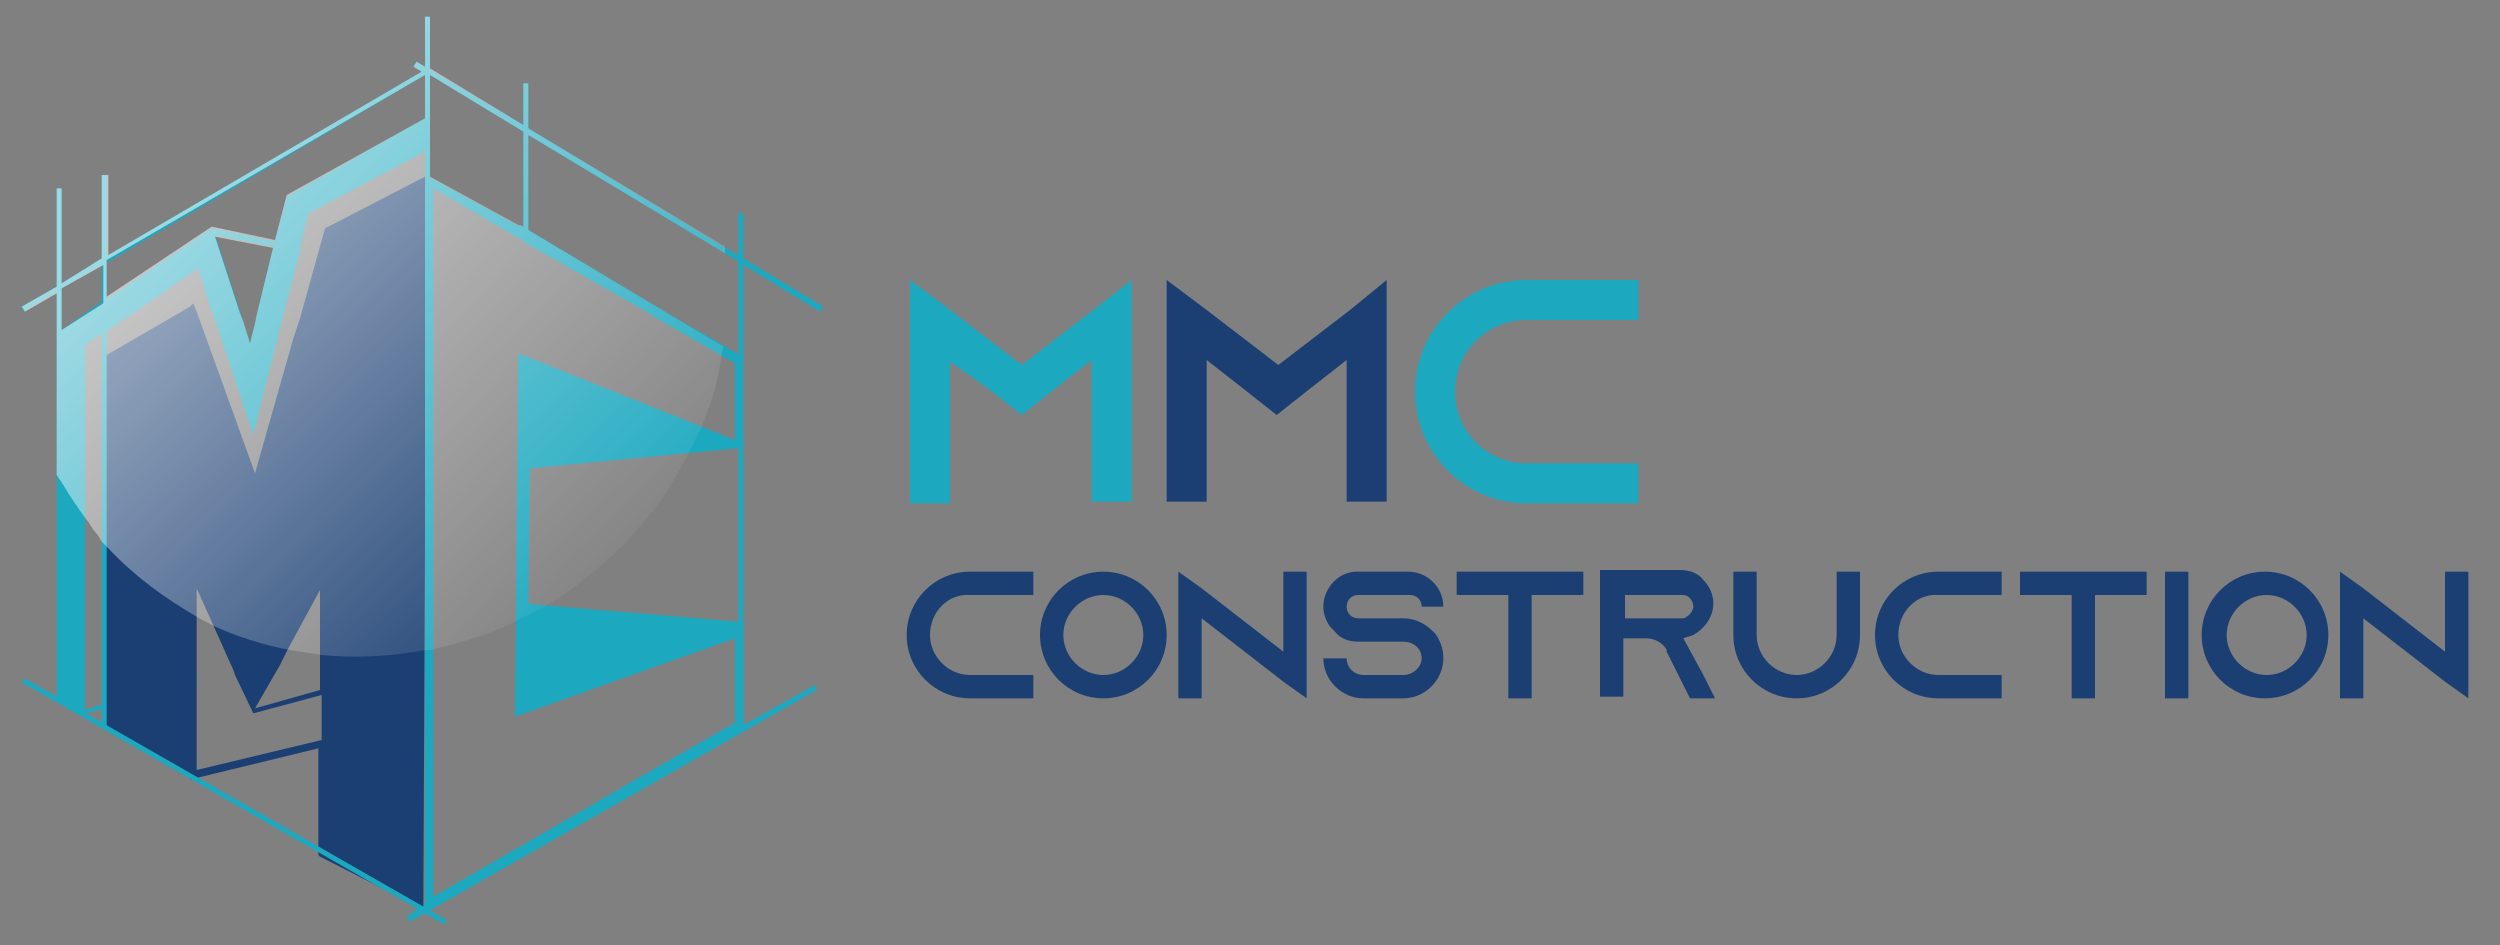 <?xml version="1.0" encoding="utf-8"?>
<!-- Generator: Adobe Illustrator 27.7.0, SVG Export Plug-In . SVG Version: 6.00 Build 0)  -->
<svg version="1.1" id="Layer_1" xmlns="http://www.w3.org/2000/svg" xmlns:xlink="http://www.w3.org/1999/xlink" x="0px" y="0px"
	 viewBox="0 0 150 56.7" style="enable-background:new 0 0 150 56.7;" xml:space="preserve">
<rect x="0" y="0" width="150" height="56.7" fill="#808080" stroke="none"/>
<style type="text/css">
	.st0{fill:#1CA8BF;}
	.st1{fill:#1B3F72;}
	.st2{fill:url(#SVGID_1_);}
	.st3{fill:url(#SVGID_00000090283137712814558430000017725389684167205298_);}
	.st4{fill:#5AA796;}
	.st5{fill:none;}
	.st6{opacity:0.56;fill:url(#SVGID_00000043421686303726110820000001935664607265400508_);}
</style>
<g>
	<path class="st0" d="M67.9,16.8v13.3h-2.4v-8.5l-2.3,1.8l-1.9,1.5l-1.9-1.5L57,21.7v8.5h-2.4V16.8l2.4,1.8l4.3,3.3l4.3-3.3
		L67.9,16.8z"/>
	<path class="st1" d="M83.2,16.8v13.3h-2.4v-8.5l-2.3,1.8l-1.9,1.5l-1.9-1.5l-2.3-1.8v8.5h-2.4V16.8l2.4,1.8l4.3,3.3l4.3-3.3
		L83.2,16.8z"/>
	<path class="st0" d="M87.3,23.5c0,2.4,1.9,4.3,4.3,4.3h6.7v2.4h-6.7c-3.7,0-6.7-3-6.7-6.7s3-6.7,6.7-6.7h6.7v2.4h-6.7
		C89.2,19.2,87.3,21.1,87.3,23.5z"/>
	<path class="st1" d="M55.8,38.1c0,1.3,1.1,2.4,2.4,2.4H62v1.4h-3.8c-2.1,0-3.8-1.7-3.8-3.8s1.7-3.8,3.8-3.8H62v1.4h-3.8
		C56.9,35.6,55.8,36.7,55.8,38.1z"/>
	<path class="st1" d="M70,38.1c0,2.1-1.7,3.8-3.8,3.8c-2.1,0-3.8-1.7-3.8-3.8s1.7-3.8,3.8-3.8C68.3,34.3,70,36,70,38.1z M68.6,38.1
		c0-1.3-1.1-2.4-2.4-2.4c-1.3,0-2.4,1.1-2.4,2.4s1.1,2.4,2.4,2.4C67.5,40.5,68.6,39.4,68.6,38.1z"/>
	<path class="st1" d="M78.4,34.3v7.6l-1.4-1l-4.9-3.8v4.8h-1.4v-7.6l1.4,1l4.9,3.8v-4.8L78.4,34.3z"/>
	<path class="st1" d="M85.3,36.4L85.3,36.4c0-0.4-0.3-0.7-0.7-0.7h-3.1c-0.4,0-0.7,0.3-0.7,0.7v0c0,0.4,0.3,0.7,0.7,0.7h2.7
		c0.7,0,1.3,0.3,1.8,0.8c0,0,0.1,0.1,0.1,0.1c0.3,0.4,0.5,0.9,0.5,1.5c0,1.3-1.1,2.4-2.4,2.4h-2.4c-1.3,0-2.4-1.1-2.4-2.4h1.4
		c0,0.6,0.5,1,1,1h2.4c0.6,0,1.1-0.5,1.1-1c0-0.6-0.5-1-1.1-1h-2.7c-0.6,0-1.1-0.2-1.4-0.6c-0.1-0.1-0.2-0.2-0.3-0.3
		c-0.2-0.3-0.4-0.7-0.4-1.2v0c0-1.1,0.9-2.1,2-2.1h3.1c1.1,0,2.1,0.9,2.1,2.1v0L85.3,36.4z"/>
	<path class="st1" d="M95,34.3v1.4h-3.1v6.2h-1.4v-6.2h-3.1v-1.4H95z"/>
	<path class="st1" d="M102.2,40.5l0.7,1.4h-1.5l-0.7-1.4l-0.7-1.4l0-0.1c-0.2-0.4-0.7-0.7-1.2-0.7h-1.4v3.5h-1.4v-7.6h4.8
		c0.6,0,1.1,0.2,1.4,0.6c0.4,0.4,0.6,0.9,0.6,1.4c0,0.8-0.5,1.5-1.2,1.9c-0.2,0.1-0.4,0.1-0.6,0.2L102.2,40.5z M100.9,37.1
		c0.1,0,0.2,0,0.3-0.1c0.2-0.1,0.4-0.4,0.4-0.6c0-0.2-0.1-0.4-0.2-0.5c-0.1-0.1-0.2-0.2-0.5-0.2h-3.4v1.4L100.9,37.1z"/>
	<path class="st1" d="M111.6,34.3v3.8c0,2.1-1.7,3.8-3.8,3.8c-2.1,0-3.8-1.7-3.8-3.8v-3.8h1.4v3.8c0,1.3,1.1,2.4,2.4,2.4
		c1.3,0,2.4-1.1,2.4-2.4v-3.8H111.6z"/>
	<path class="st1" d="M113.9,38.1c0,1.3,1.1,2.4,2.4,2.4h3.8v1.4h-3.8c-2.1,0-3.8-1.7-3.8-3.8s1.7-3.8,3.8-3.8h3.8v1.4h-3.8
		C115,35.6,113.9,36.7,113.9,38.1z"/>
	<path class="st1" d="M128.8,34.3v1.4h-3.1v6.2h-1.4v-6.2h-3.1v-1.4H128.8z"/>
	<path class="st1" d="M129.9,41.9v-7.6h1.4v7.6H129.9z"/>
	<path class="st1" d="M139.7,38.1c0,2.1-1.7,3.8-3.8,3.8c-2.1,0-3.8-1.7-3.8-3.8s1.7-3.8,3.8-3.8C138,34.3,139.7,36,139.7,38.1z
		 M138.4,38.1c0-1.3-1.1-2.4-2.4-2.4c-1.3,0-2.4,1.1-2.4,2.4s1.1,2.4,2.4,2.4C137.3,40.5,138.4,39.4,138.4,38.1z"/>
	<path class="st1" d="M148.1,34.3v7.6l-1.4-1l-4.9-3.8v4.8h-1.4v-7.6l1.4,1l4.9,3.8v-4.8L148.1,34.3z"/>
	<g>
		<polygon class="st0" points="6.3,42.2 11.8,40.8 11.8,41.2 6.3,42.5 5.1,42.8 5.1,42.6 		"/>
		<path class="st0" d="M31.5,14.4L31.5,14.4L31.5,14.4L31.5,14.4z M31.4,13.6l-0.2-0.1L31.4,13.6l0.2,0.1v0L31.4,13.6z M31.5,14.4
			L31.5,14.4L31.5,14.4L31.5,14.4z M31.5,14.4L31.5,14.4L31.5,14.4L31.5,14.4z"/>
		<path class="st0" d="M48.9,41.1l-4.3,2.4v-6.2l-0.3,0h0l-11.9-1l-0.7-0.1l0.1-8.1l9.3-0.9l3.1-0.3h0l0.3,0v-5.5l-0.3-0.2l0,0
			l-1-0.6L40.4,19l-8.7-5.2l-0.2-0.1l-0.2-0.1l-0.2-0.1l-0.1,0l0,0l-5.3-2.9l-0.2-0.1v43.7L24.4,55l0.2,0.3L49,41.4L48.9,41.1z
			 M44.2,43.3l-5.6,3.2l0,0h0l-6.9,4L31,50.9l-5,2.9V11.3l5.3,3.1v0h0.1l0,0.1l7.2,4.1h0l0.5,0.3l0.3,0.2l4.7,2.7l0,4.6l-13-5.2
			l-0.2,21.8l13.2-4.7V43.3z"/>
		<polygon class="st0" points="38.5,46.6 38.5,46.6 38.5,46.6 38.5,46.6 38.5,46.6 		"/>
		<path class="st1" d="M25.6,10.5l-0.1,0.1l-6,3.1l-1.5,5.4l0,0l-0.1,0.3h0l-0.3,0.9l0,0l-2.3,8.1l-3.5-9.7l-0.2-0.5l-0.2,0.2
			l-5,2.9l-0.2,0.1v22.2l5.1,3l0.2,0.2l0.1-0.1l0.1,0h0l7.4-1.8v6.4l0.1,0.1l0,0l5.9,3h0l0.1,0.1l0.2,0.1L25.6,10.5L25.6,10.5z
			 M16.8,39.9l0.2-0.4l0.3-0.6l1.9-3.5v6l-3.9,1.1L16.8,39.9z M11.8,46.2V35.3l0.9,2l1.3,2.9l0.1,0.3l1.1,2.3l4.1-1.1v2.7L11.8,46.2
			z"/>
		<radialGradient id="SVGID_1_" cx="31.405" cy="14.335" r="2.603165e-02" gradientUnits="userSpaceOnUse">
			<stop  offset="0" style="stop-color:#3D3D3C"/>
			<stop  offset="1" style="stop-color:#3D3D3C"/>
		</radialGradient>
		<polygon class="st2" points="31.4,14.4 31.4,14.4 31.4,14.3 		"/>
		
			<radialGradient id="SVGID_00000115489007037116282800000002574879817700733110_" cx="38.486" cy="46.593" r="2.806909e-02" gradientUnits="userSpaceOnUse">
			<stop  offset="0" style="stop-color:#3D3D3C"/>
			<stop  offset="1" style="stop-color:#3D3D3C"/>
		</radialGradient>
		<polygon style="fill:url(#SVGID_00000115489007037116282800000002574879817700733110_);" points="38.5,46.6 38.5,46.6 38.5,46.6 
			38.5,46.6 38.5,46.6 		"/>
		<g>
			<polygon class="st0" points="25.7,7 25.7,9 25.7,9 25.5,9.1 18.5,12.8 18,14.8 18,14.8 18,15.1 16.9,19.3 16.8,19.7 15.2,26.1 
				12.8,18.9 12.6,18.4 11.9,16.1 6.5,19.8 6.1,20 5.1,20.7 5.1,42.8 3.5,41.9 3.5,19.9 3.7,19.8 6.1,18.1 6.5,17.9 12.7,13.7 
				12.9,14.1 14.4,18.7 14.6,19.3 15,20.6 15.3,19.4 15.4,18.9 16.4,14.8 16.5,14.5 17.2,11.8 25.5,7.1 25.7,7.1 			"/>
		</g>
		<polygon class="st0" points="18,14.8 18,15.1 18,15.1 16.4,14.8 12.9,14.1 12.7,13.7 16.5,14.5 18,14.8 		"/>
		<path class="st4" d="M12.9,14.1"/>
		<g>
			<rect x="25.5" y="1" class="st0" width="0.3" height="53.6"/>
		</g>
		<g>
			<polyline class="st5" points="25.7,1 25.7,3.7 25.7,3.7 25.7,10.6 			"/>
		</g>
		<line class="st5" x1="25.7" y1="54.6" x2="25.7" y2="54.6"/>
		<g>
			<rect x="44.3" y="12.8" class="st0" width="0.3" height="30.9"/>
		</g>
		<g>
			
				<rect x="13.9" y="33.5" transform="matrix(0.497 -0.868 0.868 0.497 -34.663 36.37)" class="st0" width="0.3" height="29.2"/>
		</g>
		<g>
			<rect x="3.4" y="11.3" class="st0" width="0.3" height="30.6"/>
		</g>
		<g>
			<rect x="6.1" y="10.5" class="st0" width="0.3" height="33.1"/>
		</g>
		<g>
			<rect x="31.4" y="5" class="st0" width="0.3" height="9.3"/>
		</g>
		<g>
			<polygon class="st0" points="49.4,18.4 49.2,18.7 44.6,15.9 44.3,15.7 43.5,15.2 31.7,8.1 31.4,7.9 25.8,4.5 25.7,4.5 25.6,4.4 
				25.5,4.4 25.3,4.3 24.8,3.9 25,3.7 25.5,4 25.7,4.1 25.8,4.2 31.4,7.5 31.7,7.7 43.4,14.8 44.3,15.3 44.6,15.5 			"/>
		</g>
		<g>
			<polygon class="st0" points="25.8,4.4 25.7,4.4 25.6,4.4 25.5,4.5 6.5,15.7 6.1,15.9 3.7,17.3 3.4,17.5 1.4,18.7 1.3,18.4 
				3.4,17.2 3.7,17 6.1,15.5 6.5,15.3 25.3,4.3 25.5,4.2 25.6,4.1 25.7,4.2 			"/>
		</g>
	</g>
	
		<linearGradient id="SVGID_00000089537377393992257070000009376105832363105965_" gradientUnits="userSpaceOnUse" x1="12.857" y1="11.349" x2="37.608" y2="36.854">
		<stop  offset="0" style="stop-color:#FFFFFF"/>
		<stop  offset="1" style="stop-color:#FFFFFF;stop-opacity:0"/>
	</linearGradient>
	<path style="opacity:0.56;fill:url(#SVGID_00000089537377393992257070000009376105832363105965_);" d="M16.4,14.8l-1,4.1l-0.1,0.5
		L15,20.6l-0.4-1.3l-0.2-0.5l-1.5-4.6L16.4,14.8l0.1-0.4l-3.8-0.8l-6.3,4.2v1.9l5.5-3.7l0.7,2.2l0.2,0.5l2.3,7.2l1.6-6.4l0.1-0.5
		l1-4.1L16.4,14.8z M16.4,14.8l-1,4.1l-0.1,0.5L15,20.6l-0.4-1.3l-0.2-0.5l-1.5-4.6L16.4,14.8l0.1-0.4l-3.8-0.8l-6.3,4.2v1.9
		l5.5-3.7l0.7,2.2l0.2,0.5l2.3,7.2l1.6-6.4l0.1-0.5l1-4.1L16.4,14.8z M16.4,14.8l-1,4.1l-0.1,0.5L15,20.6l-0.4-1.3l-0.2-0.5
		l-1.5-4.6L16.4,14.8l0.1-0.4l-3.8-0.8l-6.3,4.2v1.9l5.5-3.7l0.7,2.2l0.2,0.5l2.3,7.2l1.6-6.4l0.1-0.5l1-4.1L16.4,14.8z M31.7,13.8
		V8.1l11.8,7.1c0-0.1,0-0.3,0-0.4L31.7,7.7V5h-0.3v2.5l-5.6-3.4V1h-0.3v3L25,3.7l-0.2,0.3l0.5,0.3L6.5,15.3v-4.8H6.1v5L3.7,17v-5.7
		H3.4v5.9l-2.1,1.2l0.2,0.3l1.9-1.1v10.9c0.1,0.1,0.1,0.2,0.2,0.3c0.1,0.1,0.1,0.2,0.2,0.3c0.4,0.7,0.9,1.4,1.4,2.1
		c0.2,0.2,0.3,0.5,0.5,0.7C5.8,32,6,32.3,6.1,32.5c0.1,0.1,0.1,0.1,0.2,0.2c0.1,0.1,0.1,0.1,0.2,0.2c1.6,1.7,3.4,3,5.3,4.1
		c0.3,0.2,0.6,0.3,0.9,0.5c1.5,0.7,3.1,1.2,4.7,1.5c0.6,0.1,1.3,0.2,1.9,0.3c2,0.2,4.1,0.1,6.2-0.3c0.1,0,0.1,0,0.2,0
		c0.1,0,0.1,0,0.2,0c0.1,0,0.2,0,0.3-0.1c1.7-0.4,3.3-0.9,4.9-1.7c0.5-0.2,0.9-0.5,1.4-0.7c1-0.6,2.1-1.3,3-2.1c2.5-2,4.4-4.4,5.7-7
		c0.3-0.6,0.6-1.2,0.9-1.8c0.6-1.4,1-2.8,1.2-4.3c0-0.2,0.1-0.3,0.1-0.5L40.4,19L31.7,13.8z M14.6,19.3l-0.2-0.5l-1.5-4.6l3.6,0.7
		l-1,4.1l-0.1,0.5L15,20.6L14.6,19.3z M25.5,4.5v2.6l-8.3,4.6l-0.7,2.7l-3.8-0.8l-6.3,4.2v-2.2L25.5,4.5z M3.7,19.8v-2.5l2.5-1.4
		v2.3L3.7,19.8z M25.8,10.6V4.5l5.6,3.4v5.7l-0.2-0.1l-0.1,0l0,0L25.8,10.6z M16.4,14.8l-1,4.1l-0.1,0.5L15,20.6l-0.4-1.3l-0.2-0.5
		l-1.5-4.6L16.4,14.8l0.1-0.4l-3.8-0.8l-6.3,4.2v1.9l5.5-3.7l0.7,2.2l0.2,0.5l2.3,7.2l1.6-6.4l0.1-0.5l1-4.1L16.4,14.8z M16.4,14.8
		l-1,4.1l-0.1,0.5L15,20.6l-0.4-1.3l-0.2-0.5l-1.5-4.6L16.4,14.8l0.1-0.4l-3.8-0.8l-6.3,4.2v1.9l5.5-3.7l0.7,2.2l0.2,0.5l2.3,7.2
		l1.6-6.4l0.1-0.5l1-4.1L16.4,14.8z M16.4,14.8l-1,4.1l-0.1,0.5L15,20.6l-0.4-1.3l-0.2-0.5l-1.5-4.6L16.4,14.8l0.1-0.4l-3.8-0.8
		l-6.3,4.2v1.9l5.5-3.7l0.7,2.2l0.2,0.5l2.3,7.2l1.6-6.4l0.1-0.5l1-4.1L16.4,14.8z"/>
</g>
</svg>
